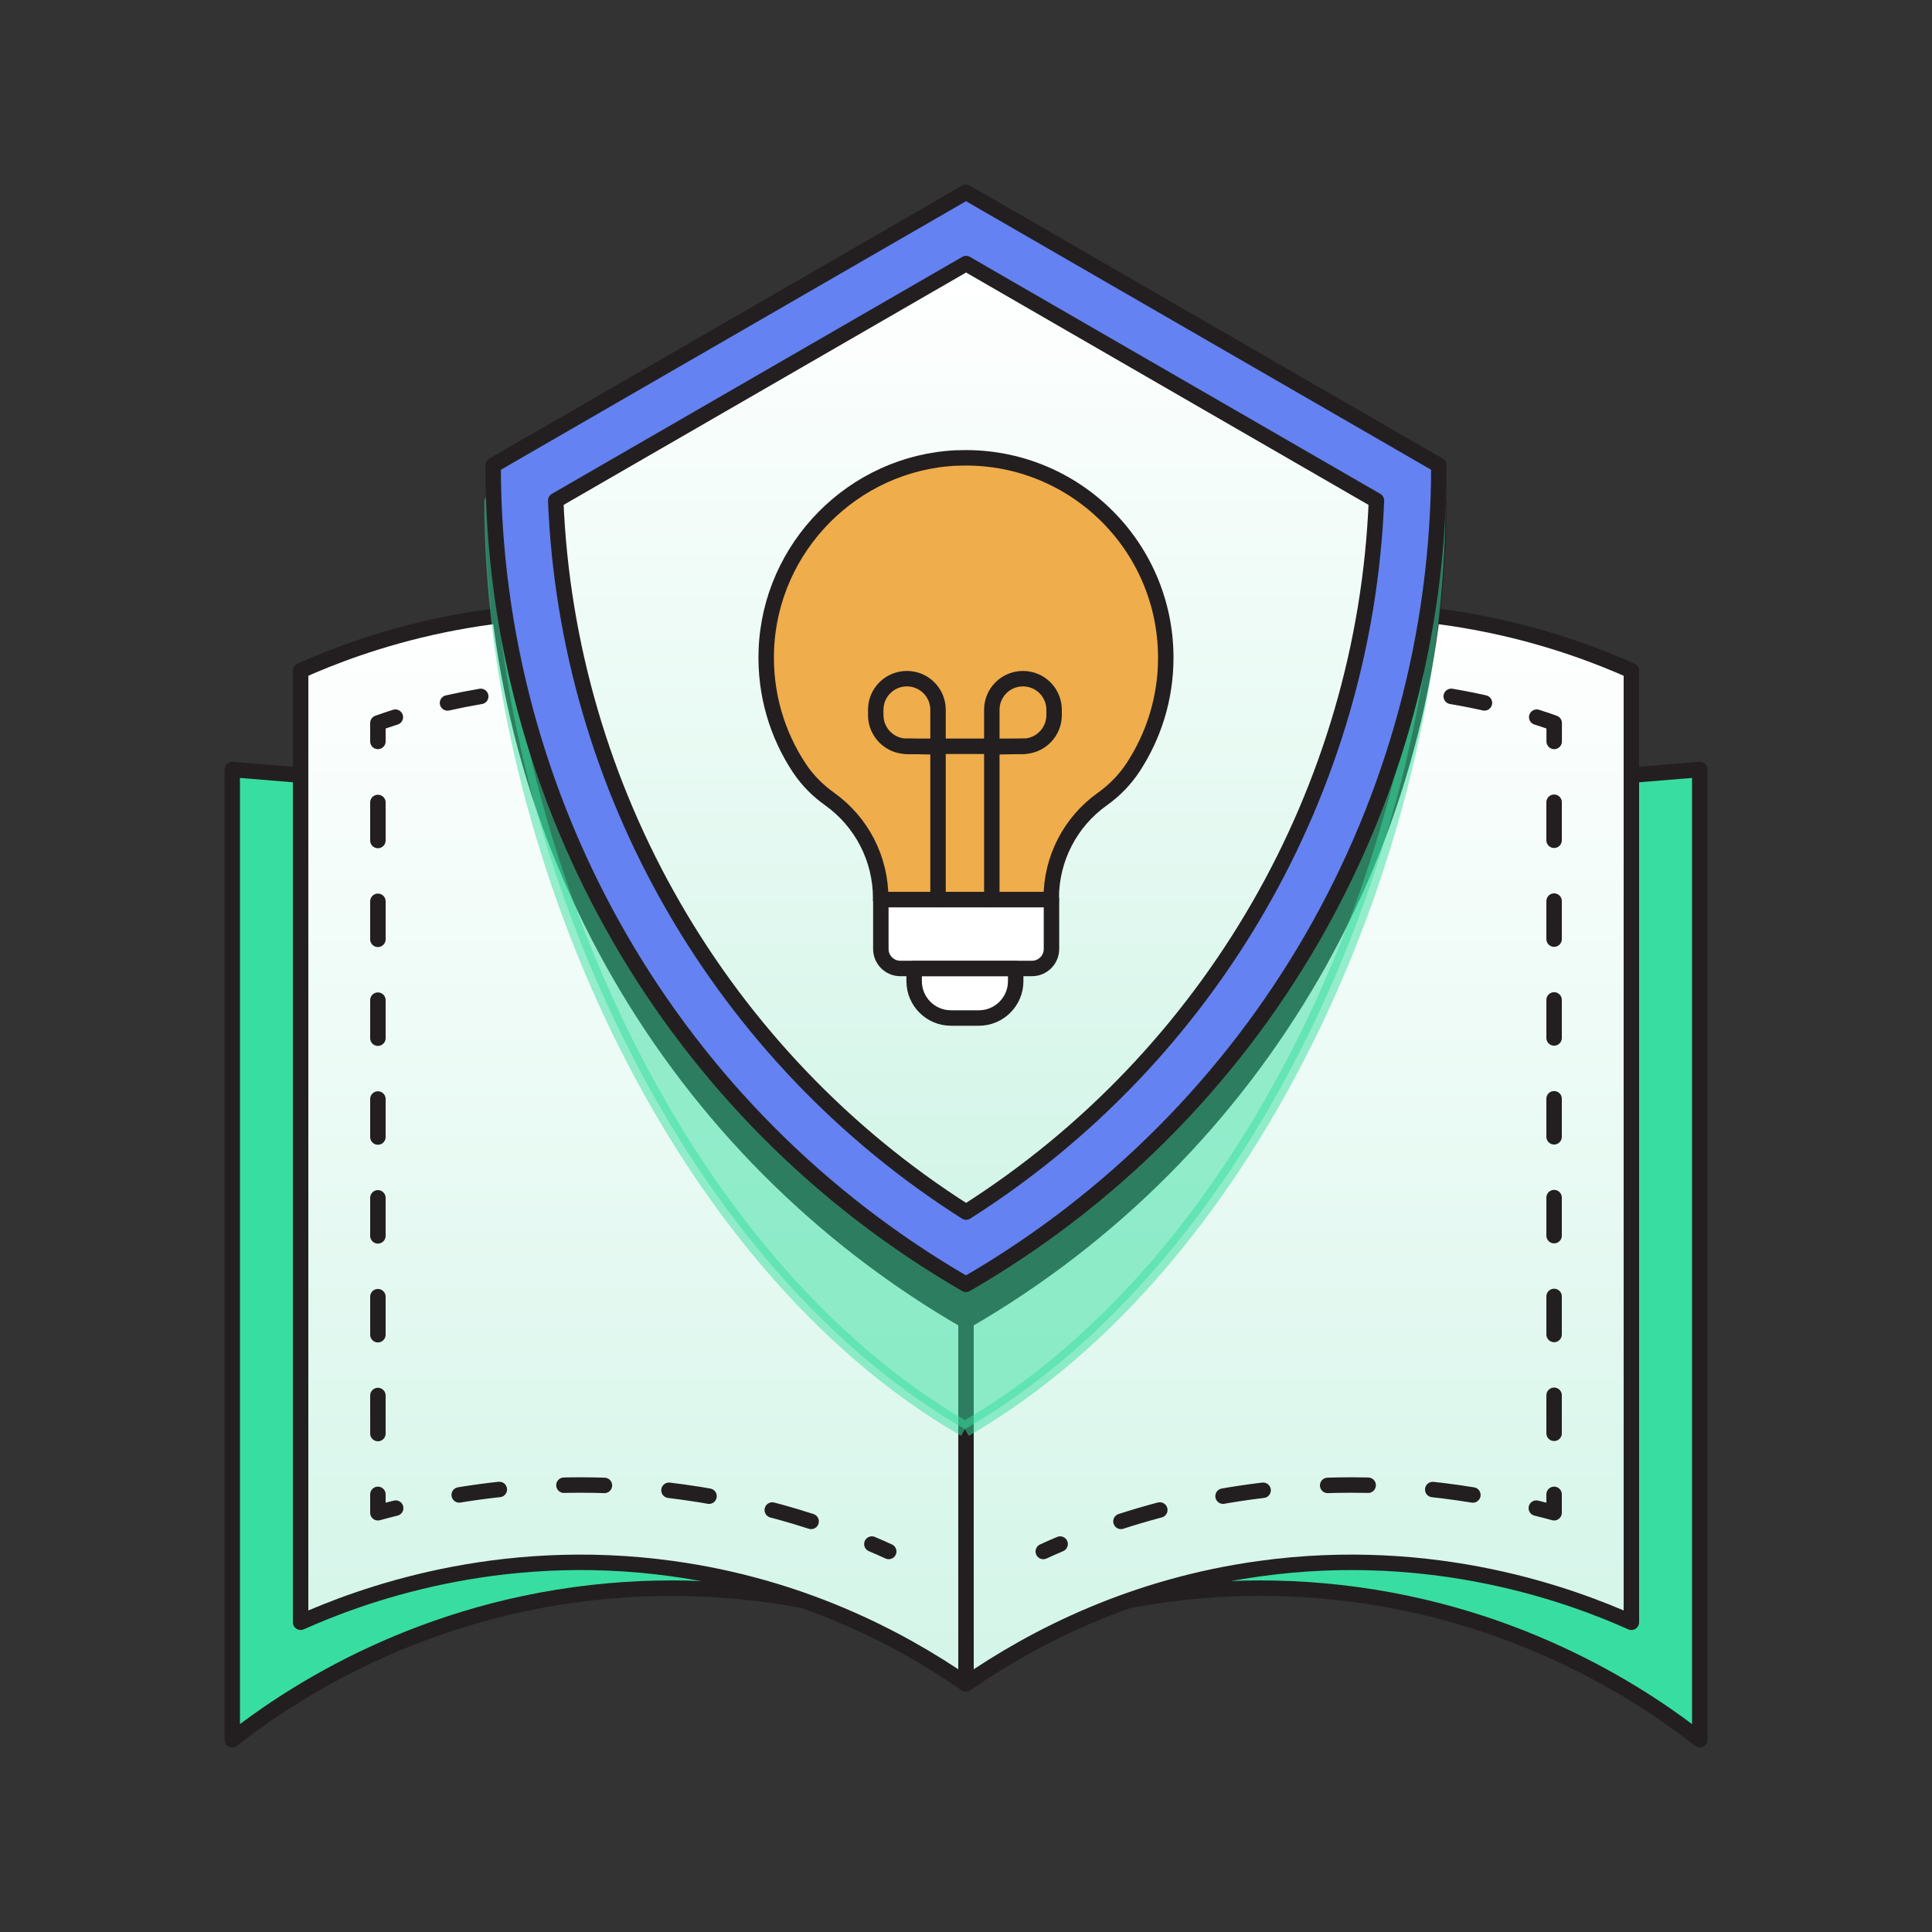<?xml version="1.0" encoding="UTF-8"?><svg xmlns="http://www.w3.org/2000/svg" xmlns:xlink="http://www.w3.org/1999/xlink" viewBox="0 0 250 250"><rect x="0" y="0" width="250" height="250" fill="#333333" stroke="none"/><defs><style>.cls-1{stroke-dasharray:0 0 5.24 8.38;}.cls-1,.cls-2,.cls-3,.cls-4,.cls-5,.cls-6,.cls-7,.cls-8,.cls-9,.cls-10,.cls-11,.cls-12{stroke-linejoin:round;stroke-width:2px;}.cls-1,.cls-3,.cls-4,.cls-5,.cls-6,.cls-7,.cls-8,.cls-9,.cls-10,.cls-11,.cls-12{stroke:#231f20;stroke-linecap:round;}.cls-1,.cls-3,.cls-9,.cls-10,.cls-11,.cls-12{fill:none;}.cls-2{mix-blend-mode:multiply;opacity:.5;stroke:#38dea1;}.cls-2,.cls-7{fill:#38dea1;}.cls-13{fill:url(#linear-gradient);}.cls-13,.cls-14,.cls-15,.cls-16{stroke-width:0px;}.cls-3{stroke-dasharray:0 0 4.92 7.87;}.cls-4{fill:#231f20;}.cls-5{fill:#efad4b;}.cls-6{fill:#6482f1;}.cls-8,.cls-16{fill:#fff;}.cls-9{stroke-dasharray:0 0 4.38 7;}.cls-14{fill:url(#linear-gradient-2);}.cls-15{fill:url(#linear-gradient-3);}.cls-17{isolation:isolate;}.cls-11{stroke-dasharray:0 0 5.24 8.38;}.cls-12{stroke-dasharray:0 0 4.38 7;}</style><linearGradient id="linear-gradient" x1="168.05" y1="217.88" x2="168.05" y2="79.03" gradientUnits="userSpaceOnUse"><stop offset="0" stop-color="#d3f5e8"/><stop offset="1" stop-color="#fff"/></linearGradient><linearGradient id="linear-gradient-2" x1="81.95" y1="217.88" x2="81.95" y2="79.03" xlink:href="#linear-gradient"/><linearGradient id="linear-gradient-3" x1="125.01" y1="156.84" x2="125.01" y2="34.11" xlink:href="#linear-gradient"/></defs><g class="cls-17"><g id="Layer_1"><path class="cls-7" d="m125,213.71c7.47-3.38,25.29-10.24,48.44-7.62,23.92,2.7,40.09,14,46.51,19.03v-125.54s-94.95,7.77-94.95,7.77v106.36Z"/><path class="cls-13" d="m211.1,86.79v123.13c-7.51-3.35-25.35-10.1-48.15-6.93-16.31,2.26-29.05,8.74-37.95,14.9v-123.13c8.9-6.15,21.65-12.64,37.95-14.91,22.8-3.16,40.65,3.59,48.15,6.94Z"/><path class="cls-10" d="m135,100.19c.68-.41,1.37-.81,2.06-1.2"/><path class="cls-9" d="m143.3,95.83c6.7-3.03,13.73-5.06,21.03-6.08,3.47-.48,7.02-.73,10.53-.73,6.91,0,13.89.95,20.64,2.78"/><path class="cls-10" d="m198.85,92.8c.76.24,1.51.49,2.26.76v2.38"/><line class="cls-3" x1="201.1" y1="103.81" x2="201.1" y2="189.43"/><path class="cls-10" d="m201.1,193.37v2.38c-.76-.21-1.53-.41-2.3-.6"/><path class="cls-11" d="m190.59,193.45c-5.22-.85-10.49-1.29-15.73-1.29-4.43,0-8.89.31-13.28.92-7.05.98-13.9,2.71-20.51,5.17"/><path class="cls-10" d="m137.18,199.8c-.73.31-1.46.63-2.18.96"/><path class="cls-10" d="m211.1,86.79v123.13c-7.51-3.35-25.35-10.1-48.15-6.93-16.31,2.26-29.05,8.74-37.95,14.9v-123.13c8.9-6.15,21.65-12.64,37.95-14.91,22.8-3.16,40.65,3.59,48.15,6.94Z"/><path class="cls-7" d="m125,213.71c-7.47-3.38-25.29-10.24-48.44-7.62-23.92,2.7-40.09,14-46.51,19.03v-125.54l94.95,7.77v106.36Z"/><path class="cls-14" d="m38.9,86.79v123.13c7.51-3.35,25.35-10.1,48.15-6.93,16.31,2.26,29.05,8.74,37.95,14.9v-123.13c-8.9-6.15-21.65-12.64-37.95-14.91-22.8-3.16-40.65,3.59-48.15,6.94Z"/><path class="cls-10" d="m115,200.76c-.72-.33-1.45-.65-2.18-.96"/><path class="cls-1" d="m104.96,196.87c-5.37-1.74-10.89-3.01-16.55-3.79-4.38-.61-8.85-.92-13.28-.92-6.63,0-13.3.69-19.86,2.05"/><path class="cls-10" d="m51.2,195.15c-.77.19-1.54.39-2.3.6v-2.38"/><line class="cls-3" x1="48.9" y1="185.5" x2="48.9" y2="99.87"/><path class="cls-10" d="m48.9,95.94v-2.38c.75-.26,1.5-.52,2.26-.76"/><path class="cls-12" d="m57.91,90.96c5.67-1.28,11.48-1.94,17.23-1.94,3.51,0,7.05.25,10.53.73,8.45,1.18,16.55,3.72,24.18,7.59"/><path class="cls-10" d="m112.94,98.99c.69.39,1.37.79,2.06,1.2"/><path class="cls-10" d="m38.9,86.79v123.13c7.51-3.35,25.35-10.1,48.15-6.93,16.31,2.26,29.05,8.74,37.95,14.9v-123.13c-8.9-6.15-21.65-12.64-37.95-14.91-22.8-3.16-40.65,3.59-48.15,6.94Z"/><path class="cls-4" d="m186.19,64.95h0s-61.19-35.33-61.19-35.33l-61.19,35.33h0c0,43.72,23.32,84.12,61.19,105.98h0s0,0,0,0c37.86-21.86,61.19-62.26,61.19-105.98Z"/><path class="cls-2" d="m124.86,184.93c37.86-21.86,61.19-76.25,61.19-119.97h0s-61.19-35.33-61.19-35.33l-61.19,35.33h0c0,43.72,23.32,98.11,61.19,119.97"/><path class="cls-6" d="m186.19,60.21h0s-61.19-35.33-61.19-35.33l-61.19,35.33h0c0,43.72,23.32,84.12,61.19,105.98h0s0,0,0,0c37.86-21.86,61.19-62.26,61.19-105.98Z"/><path class="cls-16" d="m125.01,156.84c-31.64-20.05-51.6-54.64-53.1-92.07l53.1-30.66,53.1,30.66c-1.5,37.44-21.46,72.02-53.1,92.07Z"/><path class="cls-15" d="m125.01,156.84c-31.64-20.05-51.6-54.64-53.1-92.07l53.1-30.66,53.1,30.66c-1.5,37.44-21.46,72.02-53.1,92.07Z"/><path class="cls-10" d="m125.01,156.84c-31.64-20.05-51.6-54.64-53.1-92.07l53.1-30.66,53.1,30.66c-1.5,37.44-21.46,72.02-53.1,92.07Z"/><path class="cls-5" d="m123.78,59.26c-13.36.62-24.14,11.53-24.62,24.9-.2,5.65,1.41,10.92,4.3,15.26,1.04,1.56,2.37,2.89,3.89,3.97h0c4.15,2.96,6.61,7.73,6.61,12.83v.2h22.07v-.2c0-5.09,2.46-9.87,6.61-12.82h0c1.58-1.12,2.94-2.52,4-4.14,2.66-4.07,4.21-8.93,4.21-14.15,0-14.7-12.25-26.53-27.1-25.84Z"/><path class="cls-8" d="m136.05,116.41h-22.07v6.39c0,1.39,1.13,2.52,2.52,2.52h17.04c1.39,0,2.52-1.13,2.52-2.52v-6.39Z"/><path class="cls-8" d="m118.3,125.33h13.13v1.64c0,2.62-2.13,4.76-4.76,4.76h-3.62c-2.62,0-4.76-2.13-4.76-4.76v-1.64h0Z"/><path class="cls-10" d="m128.34,116.41v-24.56c0-2.23,1.8-4.03,4.03-4.03h0c2.23,0,4.03,1.8,4.03,4.03v.69c0,2.19-1.76,3.99-3.95,4.03l-4.11.08"/><path class="cls-10" d="m121.38,116.41v-24.56c0-2.23-1.8-4.03-4.03-4.03h0c-2.23,0-4.03,1.8-4.03,4.03v.69c0,2.19,1.76,3.99,3.95,4.03l4.11.08"/><line class="cls-5" x1="117.27" y1="96.57" x2="132.46" y2="96.57"/></g></g></svg>